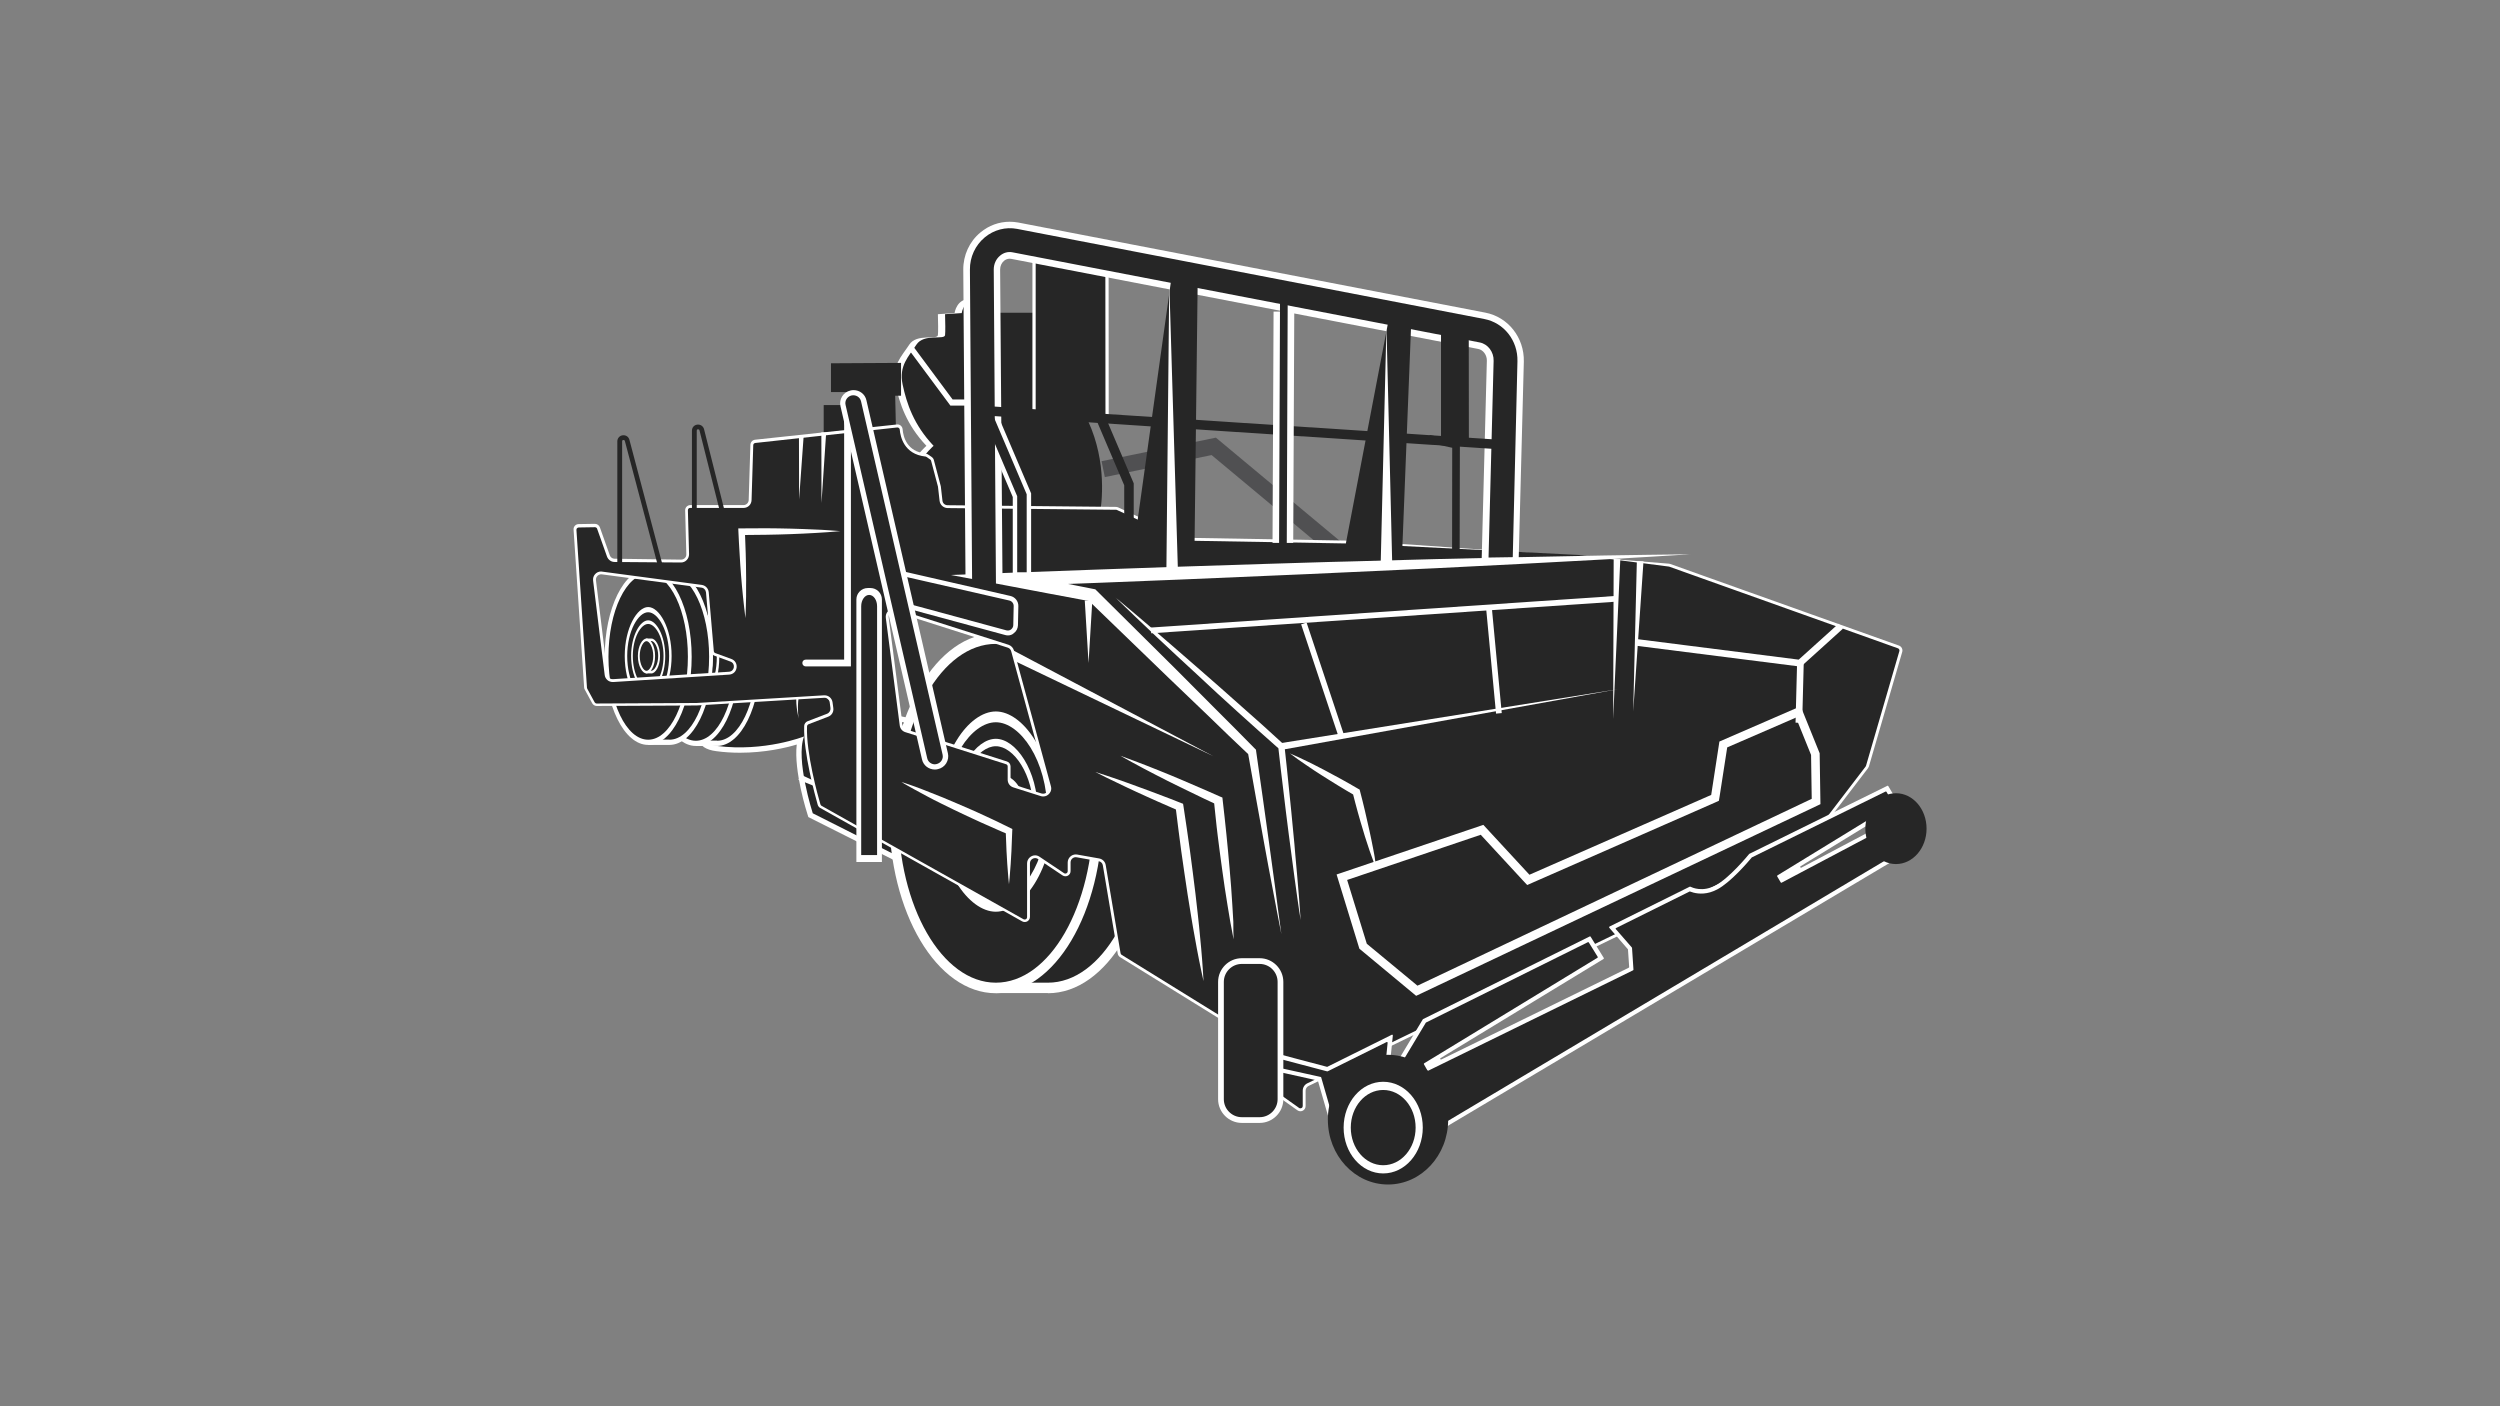 <?xml version="1.0" encoding="utf-8"?>
<!-- Generator: Adobe Illustrator 19.0.0, SVG Export Plug-In . SVG Version: 6.00 Build 0)  -->
<svg version="1.1" id="Layer_1" xmlns="http://www.w3.org/2000/svg" xmlns:xlink="http://www.w3.org/1999/xlink" x="0px" y="0px"
	 viewBox="0 0 1920 1080" style="enable-background:new 0 0 1920 1080;" xml:space="preserve">
<rect x="0" y="0" width="1920" height="1080" fill="#808080" stroke="none"/>
<style type="text/css">
	.st0{fill:#FFFFFF;}
	.st1{fill:#262626;}
	.st2{fill:#505052;}
</style>
<g id="XMLID_180_">
	<g id="XMLID_595_">
		<path id="XMLID_613_" class="st0" d="M742.9,423c0,0-2.6,3.9-20.2,8.5c-17.6,4.7-29.3-6.2-32.4-37.3
			c-3.1-31.1,21.2-51.8,21.2-51.8c-15.3-16.1-20.7-32.6-23.8-47.1c-3.1-14.5,4.9-21.8,10.6-30.6c5.7-8.8,21.5-3.4,22-7.3
			c0.3-2.3,0.2-10.2,0-16.1c7.6-0.5,12.8-0.9,12.8-0.9s1.7-11.9,12.7-10.5s12.2,10,12.2,10h36l-0.3,40.7
			c60,41.5,45.9,96.3,45.9,96.3h-93.2c0,0-19.1-12.1,8.6,14.3c27.7,26.4,45,17.3,51.7,16.7c6.7-0.7,6.7,7,6.7,7L785.1,430
			C756.6,432.7,742.9,423,742.9,423z"/>
		<path id="XMLID_597_" class="st1" d="M748.4,423c0,0-2.6,3.9-20.2,8.5c-17.6,4.7-29.3-6.2-32.4-37.3
			c-3.1-31.1,21.2-51.8,21.2-51.8c-15.3-16.1-20.7-32.6-23.8-47.1c-3.1-14.5,4.9-21.8,10.6-30.6c5.7-8.8,21.5-3.4,22-7.3
			c0.3-2.3,0.2-10.2,0-16.1c7.6-0.5,12.8-0.9,12.8-0.9s1.7-11.9,12.7-10.5s12.2,10,12.2,10h36l-0.3,40.7
			c72.9,50.4,37.5,144.6,45.1,115l-90.4-4.2c0,0-21.1-26.5,6.6-0.2c27.7,26.4,45,17.3,51.7,16.7c6.7-0.7,6.7,7,6.7,7L790.6,430
			C762,432.7,748.4,423,748.4,423z"/>
	</g>
	<polygon id="XMLID_147_" class="st0" points="851.5,323.4 792.9,316.8 792.9,191.3 851.4,191.3 	"/>
	<polygon id="XMLID_442_" class="st1" points="849,323.4 795.4,316.8 795.4,191.3 848.9,191.3 	"/>
	<polygon id="XMLID_455_" class="st2" points="1049.4,448.6 930.5,349.5 848.5,366.4 846,354.2 933.8,336.1 1057.4,439.1 	"/>
	<polygon id="XMLID_480_" class="st0" points="729.9,311.5 745,311.5 744.9,306.8 731.6,306.8 700.3,264.6 697.3,267.6 	"/>
	<polygon id="XMLID_659_" class="st1" points="688.2,334.2 687.5,303.9 692,303.9 692,278.7 638.2,279 638.2,301.1 651.6,301.1 
		651.6,311.1 632.6,311.1 632.6,340.4 	"/>
	<path id="XMLID_458_" class="st0" d="M620.8,627.5l-0.5-1.6c-0.5-1.5-10.8-33.7-8.4-54.1c-8.6,2.6-24.5,6.3-43.7,6.3
		c-6.1,0-12.2-0.4-18.1-1.2c-8-1-12.7-4.2-14-9.4c-1.2-4.9-0.4-13.7,21.1-33.4c11.1-10.2,22.5-18.4,23-18.8l1.1-0.8h39.3l25.8,27.1
		l122.5,23.1l5.8,140.2L620.8,627.5z"/>
	<path id="XMLID_451_" class="st1" d="M582.6,518.7h36.2l25.5,26.8l120.6,22.8l5.4,130l-146.1-73.7c0,0-13.4-41.6-6.7-59
		c0,0-30.2,12-66.8,7.3C514.1,568.1,582.6,518.7,582.6,518.7z"/>
	<g id="XMLID_314_">
		<g id="XMLID_325_">
			<path id="XMLID_531_" class="st0" d="M550.7,572.9c18.4,0,33.4-30.3,33.4-67.6s-14.9-67.6-33.4-67.6h-16.3v135.2H550.7z"/>
			<path id="XMLID_528_" class="st1" d="M550.7,568.9c16.8,0,30.5-28.6,30.5-63.7s-13.7-63.7-30.5-63.7h-13.4v127.3H550.7z"/>
			<ellipse id="XMLID_525_" class="st0" cx="534.4" cy="505.3" rx="33.4" ry="67.6"/>
			<path id="XMLID_522_" class="st1" d="M534.4,568.9c16.8,0,30.5-28.6,30.5-63.7s-13.7-63.7-30.5-63.7s-30.5,28.6-30.5,63.7
				S517.6,568.9,534.4,568.9z"/>
			<path id="XMLID_515_" class="st0" d="M534.4,542.3c8.5,0,18-16.1,18-37.6c0-21.5-9.5-37.6-18-37.6s-18,16.1-18,37.6
				C516.4,526.2,525.9,542.3,534.4,542.3z"/>
			<path id="XMLID_512_" class="st1" d="M534.4,538.2c7.6,0,16.1-14.4,16.1-33.6c0-19.2-8.5-33.6-16.1-33.6
				c-7.6,0-16.1,14.4-16.1,33.6C518.3,523.8,526.8,538.2,534.4,538.2z"/>
			<path id="XMLID_508_" class="st0" d="M534.4,532c6.2,0,13.1-11.7,13.1-27.4c0-15.7-6.9-27.4-13.1-27.4s-13.1,11.7-13.1,27.4
				C521.3,520.3,528.2,532,534.4,532z"/>
			<path id="XMLID_502_" class="st1" d="M534.4,529.2c5.6,0,11.8-10.5,11.8-24.6c0-14.1-6.2-24.6-11.8-24.6s-11.8,10.5-11.8,24.6
				C522.6,518.7,528.8,529.2,534.4,529.2z"/>
			<path id="XMLID_478_" class="st0" d="M532.7,517.9l0.1-26.7h4.1c3.1,0,6.6,5.5,6.6,13.4c0,7.9-3.5,13.4-6.6,13.4h0L532.7,517.9z
				 M534.3,493.2l-0.1,22.7l2.8,0c2.4,0,5.2-5,5.2-11.4c0-6.4-2.8-11.4-5.2-11.4H534.3z"/>
			<path id="XMLID_453_" class="st0" d="M533.1,518c3.1,0,6.6-5.5,6.6-13.4c0-7.9-3.5-13.4-6.6-13.4s-6.6,5.5-6.6,13.4
				C526.5,512.5,530,518,533.1,518z"/>
			<path id="XMLID_335_" class="st1" d="M533.1,493.2c2.4,0,5.2,5,5.2,11.4c0,6.4-2.8,11.4-5.2,11.4s-5.2-5-5.2-11.4
				C527.9,498.2,530.7,493.2,533.1,493.2z"/>
		</g>
		<g id="XMLID_188_">
			<path id="XMLID_485_" class="st0" d="M514.1,572.1c18.4,0,33.4-30.3,33.4-67.6s-14.9-67.6-33.4-67.6h-16.3v135.2H514.1z"/>
			<path id="XMLID_482_" class="st1" d="M514.1,568.1c16.8,0,30.5-28.6,30.5-63.7s-13.7-63.7-30.5-63.7h-13.4v127.3H514.1z"/>
			<ellipse id="XMLID_479_" class="st0" cx="497.8" cy="504.5" rx="33.4" ry="67.6"/>
			<path id="XMLID_476_" class="st1" d="M497.8,568.1c16.8,0,30.5-28.6,30.5-63.7s-13.7-63.7-30.5-63.7c-16.8,0-30.5,28.6-30.5,63.7
				S481,568.1,497.8,568.1z"/>
			<path id="XMLID_470_" class="st0" d="M497.8,541.4c8.5,0,18-16.1,18-37.6c0-21.5-9.5-37.6-18-37.6s-18,16.1-18,37.6
				C479.8,525.3,489.3,541.4,497.8,541.4z"/>
			<path id="XMLID_467_" class="st1" d="M497.8,537.4c7.6,0,16.1-14.4,16.1-33.6c0-19.2-8.5-33.6-16.1-33.6s-16.1,14.4-16.1,33.6
				C481.7,523,490.2,537.4,497.8,537.4z"/>
			<path id="XMLID_464_" class="st0" d="M497.8,531.2c6.2,0,13.1-11.7,13.1-27.4c0-15.7-6.9-27.4-13.1-27.4s-13.1,11.7-13.1,27.4
				C484.7,519.5,491.6,531.2,497.8,531.2z"/>
			<path id="XMLID_461_" class="st1" d="M497.8,528.4c5.6,0,11.8-10.5,11.8-24.6c0-14.1-6.2-24.6-11.8-24.6S486,489.7,486,503.8
				C486,517.9,492.2,528.4,497.8,528.4z"/>
			<path id="XMLID_450_" class="st0" d="M496.1,517.1l0.1-26.7h4.1c3.1,0,6.6,5.5,6.6,13.4c0,7.9-3.5,13.4-6.6,13.4h0L496.1,517.1z
				 M497.6,492.4l-0.1,22.7l2.8,0c2.4,0,5.2-5,5.2-11.4c0-6.4-2.8-11.4-5.2-11.4H497.6z"/>
			<path id="XMLID_330_" class="st0" d="M496.5,517.2c3.1,0,6.6-5.5,6.6-13.4c0-7.9-3.5-13.4-6.6-13.4s-6.6,5.5-6.6,13.4
				C489.9,511.7,493.4,517.2,496.5,517.2z"/>
			<path id="XMLID_189_" class="st1" d="M496.5,492.4c2.4,0,5.2,5,5.2,11.4c0,6.4-2.8,11.4-5.2,11.4c-2.4,0-5.2-5-5.2-11.4
				C491.3,497.4,494.1,492.4,496.5,492.4z"/>
		</g>
	</g>
	<g id="XMLID_534_">
		<path id="XMLID_570_" class="st0" d="M804.8,762.8c45.3,0,82-61.9,82-138.2s-36.7-138.2-82-138.2h-40v276.3H804.8z"/>
		<path id="XMLID_567_" class="st1" d="M804.8,754.7c41.3,0,74.9-58.4,74.9-130.1s-33.6-130.1-74.9-130.1h-33v260.2H804.8z"/>
		<ellipse id="XMLID_564_" class="st0" cx="764.8" cy="624.6" rx="82" ry="138.2"/>
		<path id="XMLID_561_" class="st1" d="M764.8,754.7c41.3,0,74.9-58.4,74.9-130.1s-33.6-130.1-74.9-130.1s-74.9,58.4-74.9,130.1
			S723.5,754.7,764.8,754.7z"/>
		<path id="XMLID_558_" class="st0" d="M764.8,700.2c20.9,0,44.3-32.9,44.3-76.9c0-44-23.4-76.9-44.3-76.9s-44.3,32.9-44.3,76.9
			C720.5,667.3,743.9,700.2,764.8,700.2z"/>
		<path id="XMLID_555_" class="st1" d="M764.8,691.9c18.6,0,39.5-29.3,39.5-68.6c0-39.3-20.9-68.6-39.5-68.6s-39.5,29.3-39.5,68.6
			C725.3,662.6,746.1,691.9,764.8,691.9z"/>
		<path id="XMLID_552_" class="st0" d="M764.8,679.2c15.2,0,32.2-23.9,32.2-55.9c0-32-17-55.9-32.2-55.9s-32.2,23.9-32.2,55.9
			C732.5,655.3,749.6,679.2,764.8,679.2z"/>
		<path id="XMLID_549_" class="st1" d="M764.8,673.5c13.6,0,28.9-21.5,28.9-50.2c0-28.7-15.3-50.2-28.9-50.2s-28.9,21.5-28.9,50.2
			C735.9,652,751.1,673.5,764.8,673.5z"/>
		<path id="XMLID_541_" class="st0" d="M760.7,650.5l0.2-54.5h10.2c7.7,0,16.3,11.2,16.3,27.3s-8.6,27.3-16.3,27.3h0L760.7,650.5z
			 M764.4,600l-0.2,46.4l6.9,0.1c5.9,0,12.8-10.2,12.8-23.2c0-13.1-6.9-23.3-12.8-23.3H764.4z"/>
		<path id="XMLID_538_" class="st0" d="M761.7,650.6c7.7,0,16.3-11.2,16.3-27.3s-8.6-27.3-16.3-27.3c-7.7,0-16.3,11.2-16.3,27.3
			S753.9,650.6,761.7,650.6z"/>
		<path id="XMLID_535_" class="st1" d="M761.7,600c5.9,0,12.8,10.2,12.8,23.3c0,13.1-6.9,23.2-12.8,23.2c-5.9,0-12.8-10.2-12.8-23.2
			C748.9,610.2,755.7,600,761.7,600z"/>
	</g>
	<path id="XMLID_457_" class="st0" d="M718.5,558.9c0,0-0.1,0.3-0.4,0.8c-0.2,0.6-0.6,1.4-1,2.5c-0.9,2.1-2.1,5.3-3.3,9.1
		c-0.6,1.9-1.2,4-1.8,6.2c-0.6,2.2-1.2,4.6-1.7,7c-0.5,2.4-1,5-1.4,7.6c-0.4,2.6-0.8,5.3-1,7.9c-0.3,2.7-0.4,5.3-0.5,8
		c-0.1,1.3,0,2.6,0,3.9c0,1.3,0.1,2.6,0.1,3.8c0.1,1.3,0.2,2.5,0.2,3.7c0.1,1.2,0.3,2.4,0.4,3.5c0.3,2.3,0.6,4.5,1,6.4
		c0.2,1,0.4,1.9,0.6,2.8c0.2,0.9,0.4,1.7,0.6,2.5c0.5,1.6,0.8,3,1.2,4.1c0.8,2.2,1.2,3.5,1.2,3.5s-0.5-1.3-1.4-3.4
		c-0.4-1.1-0.9-2.5-1.4-4c-0.2-0.8-0.5-1.6-0.7-2.5c-0.3-0.9-0.5-1.8-0.8-2.8c-0.5-2-1-4.1-1.4-6.4c-0.2-1.2-0.4-2.3-0.6-3.6
		c-0.1-1.2-0.3-2.5-0.4-3.7c-0.1-1.3-0.2-2.6-0.3-3.9c-0.1-1.3-0.2-2.6-0.2-4c-0.1-2.7-0.1-5.4,0.1-8.1c0.1-2.7,0.3-5.4,0.6-8.1
		c0.3-2.7,0.6-5.3,1.1-7.8c0.4-2.5,0.9-5,1.4-7.3c0.5-2.3,1-4.5,1.6-6.4c1.1-4,2.1-7.2,2.9-9.5c0.4-1.1,0.7-2,1-2.6
		c0.2-0.6,0.4-0.9,0.4-0.9L718.5,558.9z"/>
	<path id="XMLID_462_" class="st0" d="M621.4,518.4c0,0-0.1,0.1-0.3,0.2c-0.1,0.1-0.4,0.4-0.7,0.7c-0.3,0.4-0.7,0.8-1,1.3
		c-0.4,0.5-0.8,1.1-1.2,1.8c-0.4,0.7-0.9,1.4-1.3,2.3c-0.2,0.4-0.4,0.9-0.6,1.3c-0.2,0.5-0.4,0.9-0.6,1.4c-0.2,0.5-0.4,1-0.6,1.5
		c-0.2,0.5-0.3,1-0.5,1.5c-0.3,1.1-0.6,2.1-0.8,3.2c-0.1,0.6-0.2,1.1-0.3,1.7c-0.1,0.6-0.2,1.1-0.3,1.7c-0.1,1.1-0.3,2.2-0.3,3.3
		c0,1.1-0.1,2.1-0.1,3.1c0,1,0.1,1.9,0.1,2.8c0,0.4,0,0.8,0,1.2c0,0.4,0.1,0.8,0.1,1.1c0.1,0.7,0.1,1.3,0.2,1.8
		c0.1,1,0.2,1.6,0.2,1.6s-0.1-0.6-0.3-1.5c-0.1-0.5-0.2-1.1-0.4-1.8c-0.1-0.3-0.2-0.7-0.2-1.1c-0.1-0.4-0.1-0.8-0.2-1.2
		c-0.1-0.9-0.3-1.8-0.4-2.8c-0.1-1-0.2-2.1-0.3-3.1c-0.1-1.1,0-2.2-0.1-3.4c0-0.6,0-1.2,0.1-1.7c0-0.6,0.1-1.2,0.1-1.8
		c0.1-1.2,0.3-2.3,0.5-3.5c0.1-0.6,0.2-1.1,0.4-1.7c0.1-0.6,0.2-1.1,0.4-1.7c0.2-0.5,0.3-1.1,0.5-1.6c0.2-0.5,0.4-1,0.5-1.5
		c0.3-1,0.8-1.9,1.1-2.7c0.4-0.8,0.8-1.6,1.2-2.2c0.4-0.7,0.7-1.2,1-1.7c0.3-0.5,0.6-0.8,0.8-1.1c0.2-0.2,0.3-0.4,0.3-0.4
		L621.4,518.4z"/>
	<polygon id="XMLID_497_" class="st0" points="614.9,594.9 680.4,625.3 613.2,598.9 	"/>
	<path id="XMLID_489_" class="st0" d="M1282.7,433.1c-0.3-0.1-0.7-0.2-1-0.2l-69.2-5.6l-171.4-12L909.7,413c-0.6,0-1.1-0.1-1.6-0.4
		l-49.3-22.9c-0.5-0.2-1.1-0.4-1.6-0.4l-129.5-1.3c-2,0-3.7-1.5-3.9-3.5l-1.2-10.6c0-0.2-0.1-0.4-0.1-0.6l-5.3-20
		c-0.2-0.9-0.8-1.7-1.6-2.3l-2.9-2c-0.6-0.4-1.2-0.6-1.9-0.7c-14.2-1.5-17.1-12.6-17.6-18.7c-0.2-2.2-2.2-3.9-4.4-3.6l-108.9,11.7
		c-2,0.2-3.5,1.9-3.6,3.9L575,384c-0.1,2.2-1.8,3.9-4,3.9h-40.8c-2.3,0-4.1,1.9-4,4.1l0.9,33.7c0.1,2.3-1.8,4.1-4.1,4.1l-51-0.7
		c-1.7,0-3.2-1.1-3.7-2.7l-7.6-21.4c-0.6-1.6-2.1-2.7-3.9-2.7l-12.4,0.2c-2.3,0-4.1,2-3.9,4.3l8.1,121.2c0,0.6,0.2,1.1,0.5,1.6
		l5.7,10.5c0.7,1.3,2.1,2.1,3.5,2.1l76.5-0.4c0.1,0,0.1,0,0.2,0l98-5.9c2.1-0.1,3.9,1.4,4.2,3.5l0.6,4.4c0.2,1.8-0.8,3.6-2.5,4.3
		l-15.1,5.8c-1.5,0.6-2.5,2-2.6,3.6c-0.7,20.6,8.3,53.1,10.4,60.6c0.3,1,1,1.9,1.9,2.4l155.1,87.1c2.7,1.5,6-0.4,6-3.5V663
		c0-3.2,3.6-5.1,6.2-3.3l18.8,12.6c2.7,1.8,6.2-0.1,6.2-3.3v-6.7c0-2.5,2.3-4.4,4.7-3.9l16.9,3c1.7,0.3,3,1.6,3.2,3.3l11.4,67.7
		c0.2,1.1,0.9,2.1,1.8,2.7l95,58.8c1.3,0.8,2,2.3,1.9,3.8l-2.1,23.2c-0.1,1.4,0.5,2.8,1.7,3.6l39.7,28.2c2.7,1.9,6.3,0,6.3-3.3
		v-11.8c0-1.5,0.9-2.9,2.3-3.6l385.3-186.7c0.6-0.3,1.1-0.7,1.4-1.2l42.9-56.1c0.3-0.4,0.5-0.8,0.7-1.3l25.6-88
		c0.6-2-0.5-4.2-2.5-4.9L1282.7,433.1z M466.6,518.1l-8.9-72.5c-0.3-2.6,1.9-4.8,4.5-4.5l76.5,10.2c1.9,0.2,3.3,1.8,3.5,3.6
		l3.9,45.3c0.1,1.6,1.2,2.9,2.6,3.4l12.3,4.5c4.1,1.5,3.2,7.5-1.1,7.8l-89,5.7C468.7,521.8,466.8,520.2,466.6,518.1z M776.1,598.8
		v-10.2c0-1.7-1.1-3.3-2.8-3.8L696,560.2c-1.5-0.5-2.6-1.8-2.8-3.3l-10.7-82.7c-0.4-2.9,2.4-5.2,5.2-4.3l86.3,27.5
		c1.3,0.4,2.3,1.5,2.6,2.8l28.4,104.3c0.8,3.1-2,5.8-5.1,4.9l-21.1-6.7C777.3,602.1,776.1,600.6,776.1,598.8z"/>
	<path id="XMLID_466_" class="st1" d="M998.7,851.2c-0.4,0-0.7-0.1-1-0.3L958,822.7c-0.5-0.4-0.8-1-0.8-1.6l2.1-23.2
		c0.2-2.4-0.9-4.6-2.9-5.8l-95-58.8c-0.4-0.3-0.7-0.7-0.8-1.2l-11.4-67.7c-0.4-2.6-2.4-4.6-5-5.1l-16.9-3c-0.4-0.1-0.7-0.1-1.1-0.1
		c-3.4,0-6.2,2.8-6.2,6.2v6.7c0,1.1-0.9,1.8-1.8,1.8c-0.4,0-0.7-0.1-1-0.3l-18.8-12.6c-1-0.7-2.2-1.1-3.4-1.1
		c-3.4,0-6.2,2.8-6.2,6.2v41.3c0,1.1-0.9,1.8-1.8,1.8c-0.3,0-0.6-0.1-0.9-0.2l-155.1-87.1c-0.4-0.2-0.7-0.6-0.9-1.1
		c-1.9-6.4-11.1-39.5-10.3-59.9c0-0.7,0.5-1.4,1.2-1.7l15.1-5.8c2.7-1,4.3-3.7,3.9-6.6l-0.6-4.4c-0.4-3.1-3-5.4-6.1-5.4
		c-0.1,0-0.2,0-0.4,0l-98,5.9l-0.1,0l-76.5,0.4c-0.7,0-1.3-0.4-1.6-0.9l-5.7-10.5c-0.1-0.2-0.2-0.5-0.2-0.7l-8.1-121.2
		c0-0.5,0.1-1,0.5-1.3c0.3-0.4,0.8-0.6,1.3-0.6l12.4-0.2c0.8,0,1.5,0.5,1.7,1.2l7.6,21.4c0.9,2.4,3.2,4.1,5.8,4.1L523,432
		c1.7,0,3.3-0.7,4.4-1.9c1.2-1.2,1.8-2.8,1.8-4.5l-0.9-33.7c0-0.5,0.2-1,0.5-1.3c0.3-0.4,0.8-0.5,1.3-0.5H571c3.4,0,6.1-2.6,6.2-6
		l1.3-42.2c0-0.9,0.7-1.6,1.6-1.7L689,328.3c0.1,0,0.1,0,0.2,0c0.9,0,1.7,0.7,1.8,1.6c0.5,5.6,3.3,18.9,19.6,20.7
		c0.3,0,0.7,0.1,0.9,0.3l2.9,2c0.4,0.2,0.6,0.6,0.7,1l5.3,20c0,0.1,0,0.2,0,0.2l1.2,10.6c0.4,3.1,3,5.4,6.1,5.5l129.5,1.3
		c0.3,0,0.5,0.1,0.7,0.2l49.3,22.9c0.8,0.4,1.6,0.6,2.5,0.6l131.3,2.3l171.1,8.7l69.4,8.9c0.2,0,0.3,0,0.5,0.1l175.6,62.7
		c0.9,0.3,1.4,1.3,1.1,2.2l-25.6,88c-0.1,0.2-0.2,0.4-0.3,0.6l-42.9,56.1c-0.2,0.2-0.4,0.4-0.6,0.5L1004,832c-2.1,1-3.5,3.2-3.5,5.6
		v11.8c0,0.6-0.3,1.1-0.5,1.3C999.6,851,999.1,851.2,998.7,851.2z M686.5,467.5c-1.8,0-3.5,0.8-4.7,2.1c-1.2,1.3-1.7,3.1-1.5,4.9
		l10.7,82.7c0.3,2.4,2,4.4,4.3,5.1l77.3,24.6c0.8,0.2,1.3,0.9,1.3,1.7v10.2c0,2.7,1.7,5.1,4.3,5.9l21.1,6.7c0.6,0.2,1.2,0.3,1.9,0.3
		c1.9,0,3.7-0.9,4.9-2.5c1.2-1.5,1.6-3.5,1-5.4l-28.4-104.3c-0.6-2-2.1-3.6-4.1-4.3l-86.3-27.5C687.8,467.6,687.1,467.5,686.5,467.5
		z M461.6,438.9c-1.8,0-3.5,0.8-4.6,2.1c-1.2,1.3-1.7,3.1-1.5,4.9l8.9,72.5c0.4,3.1,3,5.4,6.2,5.4c0.1,0,0.3,0,0.4,0l89-5.7
		c3-0.2,5.3-2.3,5.7-5.3c0.4-3-1.2-5.7-4-6.7l-12.3-4.5c-0.7-0.2-1.1-0.8-1.2-1.5l-3.9-45.3c-0.3-2.9-2.5-5.2-5.4-5.6l-76.5-10.2
		C462.2,438.9,461.9,438.9,461.6,438.9z"/>
	<path id="XMLID_468_" class="st0" d="M1379.3,551.1l11.6,28.7l0.5,33.7L1088.6,757l-38.9-32.2l-15.1-49l102.6-34.7l32.5,35.2
		l3.2,3.4l4.3-1.9l139.6-61.3l3.3-1.5l0.6-3.6l5.8-37.4L1379.3,551.1 M1382.9,542.4l-62.4,27.1l-6.3,41l-139.6,61.3l-35.4-38.3
		l-112.7,38.1l17.5,57l43.6,36.2l310.5-147.2l-0.6-39.1L1382.9,542.4L1382.9,542.4z"/>
	<path id="XMLID_491_" class="st0" d="M984.1,717.4l-3.4-17.4l-3.3-17.4l-3.3-17.4l-3.2-17.4l-6.3-34.9l-6.2-34.9l0.9,1.8
		l-15.6-14.8L928.2,550l-31-29.7l-61.8-59.7l2.5,1.3l-31.6-5.9l-31.6-6l-44.4-8.4l45.2-1.7l65.3-2.4l65.3-2.3l65.3-2.1l32.7-1
		c10.9-0.4,21.8-0.6,32.7-0.9l65.3-1.8l65.3-1.5l65.4-1.3l32.7-0.5l32.7-0.4l-32.6,2l-32.6,1.9l-65.3,3.5l-65.3,3.3l-65.3,3
		c-10.9,0.5-21.8,1-32.6,1.5l-32.7,1.4l-65.3,2.8l-65.3,2.6l-65.3,2.4l0.8-10.1l31.5,6.1l31.5,6.2l1.5,0.3l1,1l61,60.5l30.3,30.4
		l15.2,15.2l15.1,15.3l0.8,0.8l0.1,1l5,35.1l4.9,35.1l2.4,17.6l2.4,17.6l2.3,17.6L984.1,717.4z"/>
	<path id="XMLID_494_" class="st0" d="M998.9,706.6l-1.3-8.3l-1.2-8.3c-0.8-5.5-1.6-11.1-2.3-16.6c-0.8-5.5-1.5-11.1-2.2-16.6
		l-1.1-8.3l-1.1-8.3l-2.1-16.6c-0.7-5.5-1.4-11.1-2-16.6l-2-16.6l-1.9-16.7l0.8,1.6l-8-7.1l-8-7.1l-15.9-14.3l-7.9-7.2l-7.9-7.2
		L919,517.7l-15.7-14.5c-5.2-4.8-10.4-9.8-15.6-14.6c-5.2-4.9-10.4-9.8-15.5-14.7l-7.7-7.4l-7.7-7.5l8.2,6.8l8.2,6.9
		c5.4,4.6,10.9,9.2,16.3,13.9c5.4,4.7,10.8,9.3,16.2,14l16.1,14l16.1,14.1l8,7.1l8,7.1l16,14.2l7.9,7.2l7.9,7.2l0.7,0.6l0.1,0.9
		l1.8,16.7l1.7,16.7c0.6,5.6,1.2,11.1,1.7,16.7l1.6,16.7l0.8,8.3l0.7,8.4c0.5,5.6,1,11.1,1.5,16.7c0.5,5.6,0.9,11.1,1.4,16.7
		l0.6,8.4L998.9,706.6z"/>
	
		<rect id="XMLID_493_" x="1060.5" y="292.7" transform="matrix(6.786925e-002 0.998 -0.998 6.786925e-002 1461.172 -620.574)" class="st0" width="4.4" height="357.9"/>
	<polygon id="XMLID_492_" class="st0" points="984.4,570.6 1242.6,529.3 985.3,575.7 	"/>
	<path id="XMLID_484_" class="st0" d="M990.6,578.6c2.3,1,4.5,2,6.8,3c2.2,1,4.5,2.1,6.7,3.2c1.1,0.5,2.2,1.1,3.3,1.6l3.3,1.7
		c1.1,0.5,2.2,1.1,3.3,1.7l3.3,1.7c2.2,1.1,4.4,2.3,6.5,3.5c2.2,1.2,4.3,2.3,6.5,3.5c2.2,1.2,4.3,2.4,6.4,3.6
		c2.1,1.2,4.3,2.4,6.4,3.7l1.1,0.6l0.3,1.2l1.9,7.4l1.8,7.4c0.6,2.5,1.2,5,1.7,7.5c0.6,2.5,1.1,5,1.7,7.5l0.8,3.7
		c0.3,1.3,0.5,2.5,0.8,3.8l1.5,7.5l0.7,3.8c0.2,1.3,0.5,2.5,0.6,3.8l0.6,3.8c0.2,1.3,0.4,2.5,0.5,3.8c-0.5-1.2-0.9-2.4-1.4-3.6
		l-1.3-3.6c-0.5-1.2-0.9-2.4-1.3-3.6l-1.3-3.6l-2.4-7.3c-0.4-1.2-0.8-2.4-1.2-3.7l-1.1-3.7c-0.8-2.4-1.5-4.9-2.2-7.3
		c-0.7-2.4-1.4-4.9-2.1-7.4l-2-7.4l-1.9-7.4l1.4,1.8c-2.1-1.2-4.2-2.5-6.3-3.7c-2.1-1.3-4.2-2.5-6.3-3.8c-2.1-1.3-4.2-2.6-6.3-3.9
		c-2.1-1.3-4.2-2.6-6.2-3.9l-3.1-2c-1-0.7-2.1-1.3-3.1-2l-3.1-2.1c-1-0.7-2.1-1.4-3.1-2.1c-2-1.4-4.1-2.8-6.1-4.2
		C994.6,581.6,992.6,580.1,990.6,578.6z"/>
	<polygon id="XMLID_483_" class="st0" points="1244.4,429.4 1238.9,552.2 1239.3,429.3 	"/>
	<polygon id="XMLID_653_" class="st0" points="1262.2,431.1 1254.3,546.4 1257.1,430.9 	"/>
	<polygon id="XMLID_651_" class="st0" points="1383.1,512 1256.3,495.9 1257,490.8 1381.4,506.6 1412,479 1415.4,482.8 	"/>
	
		<rect id="XMLID_498_" x="1379.1" y="509.3" transform="matrix(1 2.594716e-002 -2.594716e-002 1 14.272 -35.671)" class="st0" width="5.1" height="45.6"/>
	<path id="XMLID_654_" class="st0" d="M841.3,592.9c2.8,0.9,5.6,1.8,8.3,2.7c2.8,0.9,5.5,1.9,8.3,2.8l8.2,2.9l8.2,3
		c2.7,1,5.5,2,8.2,3l8.2,3.1l8.2,3.1l8.1,3.2l1.6,0.6l0.3,1.8c0.9,5.6,1.7,11.1,2.5,16.7l1.2,8.4l1.2,8.4c0.7,5.6,1.5,11.2,2.2,16.8
		c0.7,5.6,1.4,11.2,2.1,16.8c0.7,5.6,1.3,11.2,1.9,16.8l0.9,8.4l0.8,8.4l0.8,8.4l0.7,8.4c0.2,2.8,0.4,5.6,0.6,8.4
		c0.2,2.8,0.4,5.6,0.5,8.5c-0.6-2.8-1.2-5.5-1.8-8.3c-0.6-2.8-1.1-5.5-1.7-8.3l-1.6-8.3l-1.5-8.3l-1.5-8.3l-1.4-8.3
		c-0.9-5.6-1.8-11.1-2.7-16.7c-0.9-5.6-1.7-11.1-2.5-16.7c-0.8-5.6-1.6-11.2-2.4-16.7l-1.1-8.4l-1.1-8.4c-0.7-5.6-1.4-11.2-2.1-16.8
		l1.8,2.4l-8-3.5l-8-3.5l-8-3.6c-2.7-1.2-5.3-2.4-7.9-3.6l-7.9-3.7l-7.9-3.8c-2.6-1.2-5.2-2.5-7.9-3.8
		C846.5,595.5,843.9,594.2,841.3,592.9z"/>
	<path id="XMLID_657_" class="st0" d="M947.4,721.4c-0.9-4.4-1.7-8.8-2.5-13.2l-1.1-6.6c-0.4-2.2-0.8-4.4-1.1-6.6
		c-0.7-4.4-1.4-8.8-2.1-13.3c-0.7-4.4-1.3-8.9-1.9-13.3c-0.6-4.4-1.2-8.9-1.8-13.3c-0.6-4.4-1.1-8.9-1.7-13.3
		c-0.6-4.4-1-8.9-1.5-13.3l-1.4-13.3l1.9,2.6l-9.4-4.4l-9.3-4.5l-9.3-4.5c-3.1-1.5-6.2-3-9.3-4.6c-3.1-1.5-6.2-3.1-9.2-4.7l-4.6-2.4
		c-1.5-0.8-3.1-1.6-4.6-2.4c-3.1-1.6-6.1-3.2-9.1-4.9c-1.5-0.8-3-1.6-4.5-2.5c-1.5-0.8-3-1.7-4.5-2.5c1.6,0.6,3.3,1.2,4.9,1.8
		c1.6,0.6,3.2,1.2,4.9,1.8c3.2,1.2,6.5,2.5,9.7,3.7c1.6,0.6,3.2,1.2,4.8,1.9l4.8,1.9c3.2,1.3,6.4,2.6,9.6,3.9c3.2,1.3,6.4,2.7,9.5,4
		l9.5,4.1l9.5,4.1l9.5,4.2l1.7,0.7l0.2,1.9l1.5,13.3c0.5,4.4,1,8.9,1.4,13.3c0.5,4.4,0.9,8.9,1.3,13.4c0.4,4.5,0.8,8.9,1.2,13.4
		c0.4,4.5,0.7,8.9,1.1,13.4c0.3,4.5,0.6,8.9,0.9,13.4c0.2,2.2,0.3,4.5,0.4,6.7l0.4,6.7C947.1,712.5,947.3,716.9,947.4,721.4z"/>
	<polygon id="XMLID_689_" class="st0" points="776.8,498.8 931.9,580.8 779.4,507.7 	"/>
	<polygon id="XMLID_655_" class="st0" points="838.9,461.2 836,509.2 833.1,461.2 	"/>
	<path id="XMLID_658_" class="st0" d="M774.1,488c-0.7,0-1.4-0.1-2.1-0.3l-81.5-22.1c-2.9-0.8-5.1-3.1-5.7-6.1l-2.3-11.9
		c-0.5-2.6,0.3-5.3,2.2-7.2c1.9-1.9,4.6-2.6,7.2-2l84.1,19.3c3.6,0.8,6.2,4.1,6.1,7.8l-0.3,14.7c-0.1,2.4-1.2,4.7-3.2,6.1
		C777.4,487.5,775.7,488,774.1,488z M690.2,441.9c-1.1,0-2.1,0.4-2.9,1.2c-1,1-1.5,2.4-1.2,3.8l2.3,11.9c0.3,1.6,1.5,2.8,3,3.2
		l81.5,22.1c1.3,0.3,2.6,0.1,3.6-0.7c1-0.8,1.7-2,1.7-3.3l0.3-14.7c0-2-1.3-3.7-3.3-4.2L691.2,442
		C690.9,441.9,690.5,441.9,690.2,441.9z"/>
	<path id="XMLID_660_" class="st0" d="M572.5,474.7c-0.4-2.8-0.7-5.5-1-8.3c-0.3-2.8-0.6-5.5-0.9-8.3c-0.3-2.8-0.5-5.5-0.8-8.3
		c-0.3-2.8-0.5-5.5-0.7-8.3l-0.6-8.3L568,425c-0.3-5.5-0.7-11.1-0.9-16.6l-0.1-2.6l2.6,0c6.3-0.1,12.6-0.1,18.9-0.1l9.5,0.1
		c3.2,0.1,6.3,0.1,9.5,0.2l9.5,0.3l9.5,0.4l4.7,0.2l4.7,0.3c3.2,0.2,6.3,0.4,9.5,0.7c-3.1,0.3-6.3,0.6-9.5,0.8l-4.7,0.3l-4.7,0.3
		l-9.5,0.5l-9.5,0.4c-3.2,0.1-6.3,0.2-9.5,0.3l-9.5,0.2c-6.3,0.1-12.6,0.2-18.9,0.2l2.5-2.7c0.2,5.5,0.4,11.1,0.6,16.6l0.2,8.3
		l0.1,8.3c0,2.8,0.1,5.5,0,8.3c0,2.8,0,5.5,0,8.3c-0.1,2.8-0.1,5.5-0.2,8.3C572.7,469.1,572.7,471.9,572.5,474.7z"/>
	<polygon id="XMLID_661_" class="st0" points="617.2,335 613.7,383.6 613.6,334.9 	"/>
	<polygon id="XMLID_664_" class="st0" points="634.5,332.2 630.9,386.3 630.8,332.1 	"/>
	<path id="XMLID_495_" class="st0" d="M739.8,207.2c-0.1-11.2,4.7-21.7,13.2-28.7c6.3-5.3,14.3-8.2,22.4-8.2c2.2,0,4.4,0.2,6.6,0.6
		l358.7,69.2c17.6,3.4,30,19.2,29.6,37.6l-4,153.3l-28.4-0.7l4-153.3c0.1-4.3-2.8-8.3-6.6-9l-358.7-69.2c-0.4-0.1-0.8-0.1-1.3-0.1
		c-1.5,0-3,0.6-4.2,1.6c-1.9,1.6-3,4-3,6.7l1.8,236.1l-28.4,0.2L739.8,207.2z"/>
	<path id="XMLID_665_" class="st1" d="M746.6,450l-1.7-242.9c-0.1-9.7,4.1-18.7,11.4-24.8c7-5.8,16-8.2,24.9-6.5l358.7,69.2
		c15.2,2.9,25.9,16.6,25.5,32.5l-3.6,150.4l-18.6,0.3l3.9-151.1c0.2-6.8-4.4-12.9-10.7-14.1l-358.7-69.2c-3.5-0.7-6.9,0.2-9.7,2.6
		c-3.1,2.6-4.8,6.4-4.8,10.6l1.7,242.8L746.6,450z"/>
	
		<rect id="XMLID_667_" x="755.8" y="324.8" transform="matrix(0.998 6.551506e-002 -6.551506e-002 0.998 23.571 -61.854)" class="st1" width="398.2" height="7.3"/>
	<polygon id="XMLID_663_" class="st1" points="869.6,428.8 899.7,213.1 919.8,217.6 917.3,427.3 	"/>
	<polygon id="XMLID_669_" class="st0" points="898,217.1 904.6,436.8 895.8,436.8 	"/>
	<polygon id="XMLID_666_" class="st1" points="1032.2,424.8 1067.3,241.2 1083.8,248.2 1076.8,425.8 	"/>
	<polygon id="XMLID_668_" class="st0" points="1060.4,431.8 1064.8,250.4 1069.2,432.1 	"/>
	<polygon id="XMLID_181_" class="st0" points="777.8,445.9 777.8,381.7 766.4,355 767.5,321.6 791.9,378.9 791.9,445.9 	"/>
	<polygon id="XMLID_662_" class="st1" points="788.5,439.5 781.2,439.5 781.2,381.1 756.9,324 763.6,321.2 788.5,379.6 	"/>
	<polygon id="XMLID_694_" class="st1" points="870.7,427.1 863.4,427.1 863.4,372.7 839.1,315.7 845.8,312.8 870.7,371.2 	"/>
	<polygon id="XMLID_648_" class="st1" points="1121,427.1 1115.2,427.1 1115.3,343.9 1096.8,339.8 1098,334.1 1121.2,339.2 	"/>
	<polygon id="XMLID_496_" class="st0" points="977.3,416.9 978.1,239.3 994,239.4 993.2,416.9 	"/>
	
		<rect id="XMLID_532_" x="982.7" y="225.4" transform="matrix(1 3.784153e-003 -3.784153e-003 1 1.224 -3.728)" class="st1" width="5.9" height="192.4"/>
	<g id="XMLID_463_">
		<path id="XMLID_596_" class="st0" d="M1472.9,649.3l-9.6-24.4c-0.1-0.3-0.5-0.5-0.8-0.3l-79.1,41.8c-0.6,0.3-1.2-0.7-0.6-1.1
			l75.7-46.4c0.3-0.2,0.4-0.5,0.2-0.8l-8.5-14.4c-0.2-0.3-0.5-0.4-0.7-0.2l-105.9,52.2c-0.1,0-0.1,0.1-0.2,0.1
			c-1.1,1.4-15.4,18.7-26,24.3c-9.9,5.2-17.7,1.6-19.2,0.9c-0.2-0.1-0.3-0.1-0.5,0l-61.6,30.6c-0.3,0.2-0.4,0.6-0.2,0.9l14.2,16.4
			c0.1,0.1,0.1,0.2,0.2,0.4l0.9,13.3c0,0.2-0.1,0.5-0.3,0.6l-144,70.5c-0.6,0.3-1.2-0.7-0.5-1.1l125.1-76.1c0.3-0.2,0.4-0.5,0.2-0.8
			l-10.1-16.3c-0.2-0.3-0.5-0.4-0.7-0.2l-128,63.5c-0.1,0-0.2,0.1-0.2,0.2l-24.9,41.5c-0.3,0.5-1.1,0.2-1-0.4l2.9-28.7
			c0-0.5-0.4-0.8-0.8-0.6l-49.5,24.6c-0.1,0.1-0.2,0.1-0.4,0l-38.2-10.1c-0.4-0.1-0.7,0.2-0.7,0.6l1.9,13c0,0.3,0.2,0.5,0.5,0.5
			l29.3,6.5c0.2,0,0.4,0.2,0.4,0.4l14.7,50.9c0.1,0.3,0.4,0.5,0.7,0.4l32.7-9.4c0.3-0.1,0.5-0.4,0.4-0.7l-7.4-25.5
			c0-0.1,0-0.2,0-0.3l3.4-13.8c0.1-0.6,0.9-0.6,1.1,0l16.9,48.5c0.1,0.4,0.5,0.5,0.8,0.3c27.9-18,17-44.7,13.7-51.4
			c-0.3-0.5,0.3-1.1,0.7-0.8c16.1,8.7,12.6,35.2,11.6,41.4c-0.1,0.5,0.4,0.9,0.8,0.6L1472.6,650
			C1472.9,649.9,1473,649.6,1472.9,649.3z"/>
		<path id="XMLID_465_" class="st1" d="M1056.1,820.3l-6.4,25.4c0,0.1,0,0.2,0,0.3l6.7,23.2c0.1,0.3-0.1,0.6-0.4,0.7l-26.3,7.6
			c-0.3,0.1-0.6-0.1-0.7-0.4l-14.3-49.6c-0.1-0.2-0.2-0.4-0.4-0.4l-29-6.4c-0.2-0.1-0.4-0.3-0.5-0.5l-0.8-5.9
			c-0.1-0.4,0.3-0.8,0.7-0.6l34.5,9.1c0.1,0,0.3,0,0.4,0l45.3-22.5c0.4-0.2,0.9,0.2,0.8,0.6l-2.5,25c0,0.3,0.2,0.6,0.4,0.7l5.3,1.6
			c0.2,0.1,0.5,0,0.6-0.2l25.5-42.5c0.1-0.1,0.1-0.2,0.2-0.2l124.3-61.7c0.3-0.1,0.6,0,0.7,0.2l6.8,11c0.2,0.3,0.1,0.7-0.2,0.8
			l-133,81c-0.3,0.2-0.4,0.5-0.2,0.8l2.6,4.6c0.2,0.3,0.5,0.4,0.7,0.3l157.3-77.1c0.2-0.1,0.3-0.3,0.3-0.6l-1.1-16.6
			c0-0.1-0.1-0.3-0.2-0.4l-12.2-14c-0.3-0.3-0.2-0.8,0.2-0.9l56.4-28c0.1-0.1,0.3-0.1,0.4,0c2.8,1.1,8.4,2.6,15.4,0.6
			c1.8-0.5,3.6-1.3,5.4-2.2c10.4-5.5,23.7-21.1,26.6-24.6c0-0.1,0.1-0.1,0.2-0.1l102.5-50.5c0.3-0.1,0.6,0,0.7,0.2l5.3,9
			c0.2,0.3,0.1,0.7-0.2,0.8l-88.8,54.4c-0.3,0.2-0.4,0.5-0.2,0.8l2.7,4.6c0.2,0.3,0.5,0.4,0.7,0.2l92.2-48.8c0.3-0.2,0.7,0,0.8,0.3
			l7.3,18.5c0.1,0.3,0,0.6-0.2,0.7l-362,215.6c-0.4,0.2-0.9-0.1-0.9-0.6c1-11.5,0.2-32-15.9-38.9l-7.9-3.4c-0.5-0.2-1,0.4-0.7,0.9
			l4.3,7.2c0.7,1.2,15.7,27.4-8.3,46c-0.3,0.2-0.7,0.1-0.9-0.3l-19.2-54.9C1057,819.7,1056.3,819.7,1056.1,820.3z"/>
	</g>
	<path id="XMLID_530_" class="st0" d="M653.4,511.8h-34.6c-1.4,0-2.6-1.1-2.6-2.6s1.1-2.6,2.6-2.6h29.5V318c0-1.4,1.1-2.6,2.6-2.6
		c1.4,0,2.6,1.1,2.6,2.6V511.8z"/>
	<path id="XMLID_187_" class="st0" d="M718,591c-4.8,0-8.9-3.2-9.9-7.8l-62.6-271.2c-1.3-5.4,2.2-10.9,7.7-12.1
		c0.7-0.2,1.5-0.3,2.3-0.3c4.8,0,8.9,3.2,9.9,7.8l62.6,271.2c0.6,2.6,0.1,5.3-1.3,7.6c-1.4,2.3-3.7,3.9-6.4,4.5
		C719.5,590.9,718.7,591,718,591z"/>
	<path id="XMLID_186_" class="st1" d="M718,587c-2.8,0-5.3-1.9-5.9-4.7L649.4,311c-0.8-3.3,1.3-6.5,4.6-7.3c3.3-0.7,6.6,1.3,7.3,4.6
		l62.6,271.2c0.8,3.3-1.3,6.5-4.6,7.3C718.9,586.9,718.4,587,718,587z"/>
	<path id="XMLID_317_" class="st0" d="M677.3,662h-19.6V460.4c0-4.8,3.9-8.8,8.8-8.8h2c4.8,0,8.8,3.9,8.8,8.8V662z"/>
	<path id="XMLID_537_" class="st1" d="M661.4,656.8V465.6c0-4.8,2.8-8.7,6.1-8.7c3.4,0,6.1,3.9,6.1,8.7v191.1H661.4z"/>
	<path id="XMLID_764_" class="st0" d="M692.2,600.5c1.8,0.6,3.6,1.2,5.4,1.8c1.8,0.6,3.6,1.3,5.4,1.9l5.3,2l5.3,2.1
		c3.5,1.4,7.1,2.8,10.6,4.2l5.2,2.2l5.2,2.2c3.5,1.5,7,3,10.4,4.5c1.7,0.8,3.5,1.6,5.2,2.3l5.2,2.4l5.2,2.4l5.1,2.4l5.1,2.5
		c1.7,0.8,3.4,1.7,5.1,2.5l1.6,0.8l-0.1,1.6l-0.2,5.1l-0.2,5.1l-0.2,5.1l-0.3,5.1c-0.1,1.7-0.2,3.4-0.3,5.1l-0.4,5.1
		c-0.1,1.7-0.3,3.4-0.4,5.1c-0.2,1.7-0.3,3.4-0.5,5.1c-0.2-1.7-0.4-3.4-0.5-5.1c-0.1-1.7-0.3-3.4-0.4-5.1l-0.4-5.1
		c-0.1-1.7-0.2-3.4-0.3-5.1l-0.3-5.1l-0.2-5.1l-0.2-5.1l-0.2-5.1l1.5,2.3c-1.7-0.7-3.5-1.5-5.2-2.2l-5.2-2.3l-5.2-2.3l-5.2-2.3
		l-5.2-2.4c-1.7-0.8-3.4-1.6-5.2-2.4c-3.4-1.6-6.9-3.2-10.3-4.9l-5.1-2.5l-5.1-2.5c-3.4-1.7-6.8-3.4-10.1-5.2l-5-2.7l-5-2.7
		c-1.7-0.9-3.3-1.9-5-2.8C695.4,602.5,693.8,601.5,692.2,600.5z"/>
	<g id="XMLID_763_">
		<path id="XMLID_473_" class="st1" d="M962.9,860.2h-4.8c-11.3,0-20.5-9.2-20.5-20.5v-81.1c0-11.3,9.2-20.5,20.5-20.5h4.8
			c11.3,0,20.5,9.2,20.5,20.5v81.1C983.4,851,974.2,860.2,962.9,860.2z"/>
		<path id="XMLID_756_" class="st0" d="M967.4,862.4h-13.7c-10,0-18.2-8.2-18.2-18.2v-90.1c0-10,8.2-18.2,18.2-18.2h13.7
			c10,0,18.2,8.2,18.2,18.2v90.1C985.6,854.2,977.4,862.4,967.4,862.4z M953.7,740.3c-7.6,0-13.8,6.2-13.8,13.8v90.1
			c0,7.6,6.2,13.8,13.8,13.8h13.7c7.6,0,13.8-6.2,13.8-13.8v-90.1c0-7.6-6.2-13.8-13.8-13.8H953.7z"/>
	</g>
	<g id="XMLID_753_">
		<line id="XMLID_477_" class="st1" x1="1001.7" y1="478.6" x2="1030.7" y2="565.6"/>
		
			<rect id="XMLID_751_" x="970.4" y="519.9" transform="matrix(0.316 0.949 -0.949 0.316 1190.188 -607.09)" class="st0" width="91.7" height="4.4"/>
	</g>
	<g id="XMLID_708_">
		<line id="XMLID_673_" class="st1" x1="1143.7" y1="466.4" x2="1151.3" y2="547.3"/>
		
			<rect id="XMLID_681_" x="1106.9" y="504.6" transform="matrix(9.392638e-002 0.996 -0.996 9.392638e-002 1544.322 -683.193)" class="st0" width="81.3" height="4.4"/>
	</g>
	<polygon id="XMLID_481_" class="st1" points="1128.1,341 1106.7,336.6 1106.7,252.3 1128,252.3 	"/>
	<ellipse id="XMLID_612_" class="st1" cx="1066" cy="859.9" rx="46.2" ry="49.8"/>
	<ellipse id="XMLID_614_" class="st0" cx="1062.3" cy="866" rx="30.4" ry="35.2"/>
	<ellipse id="XMLID_656_" class="st1" cx="1062.3" cy="866" rx="24.9" ry="28.9"/>
	<ellipse id="XMLID_674_" class="st1" cx="1456.1" cy="636.4" rx="23.5" ry="27.2"/>
	<path id="XMLID_688_" class="st1" d="M505.9,436.9l-26-98.2c-0.2-0.8-0.9-0.8-1.2-0.8c-0.3,0-0.9,0.2-0.9,1.1v95.8h-3.7V339
		c0-2.4,1.7-4.4,4.1-4.7c2.4-0.3,4.6,1.1,5.2,3.5l26,98.2L505.9,436.9z"/>
	<path id="XMLID_697_" class="st1" d="M535.1,403.1h-3.7v-72.3c0-2.5,1.7-4.4,4.1-4.7c2.4-0.3,4.6,1.2,5.2,3.5l17.7,70.3l-3.5,0.9
		l-17.7-70.3c-0.2-0.8-0.9-0.8-1.2-0.8c-0.3,0-0.9,0.2-0.9,1.1V403.1z"/>
</g>
</svg>
